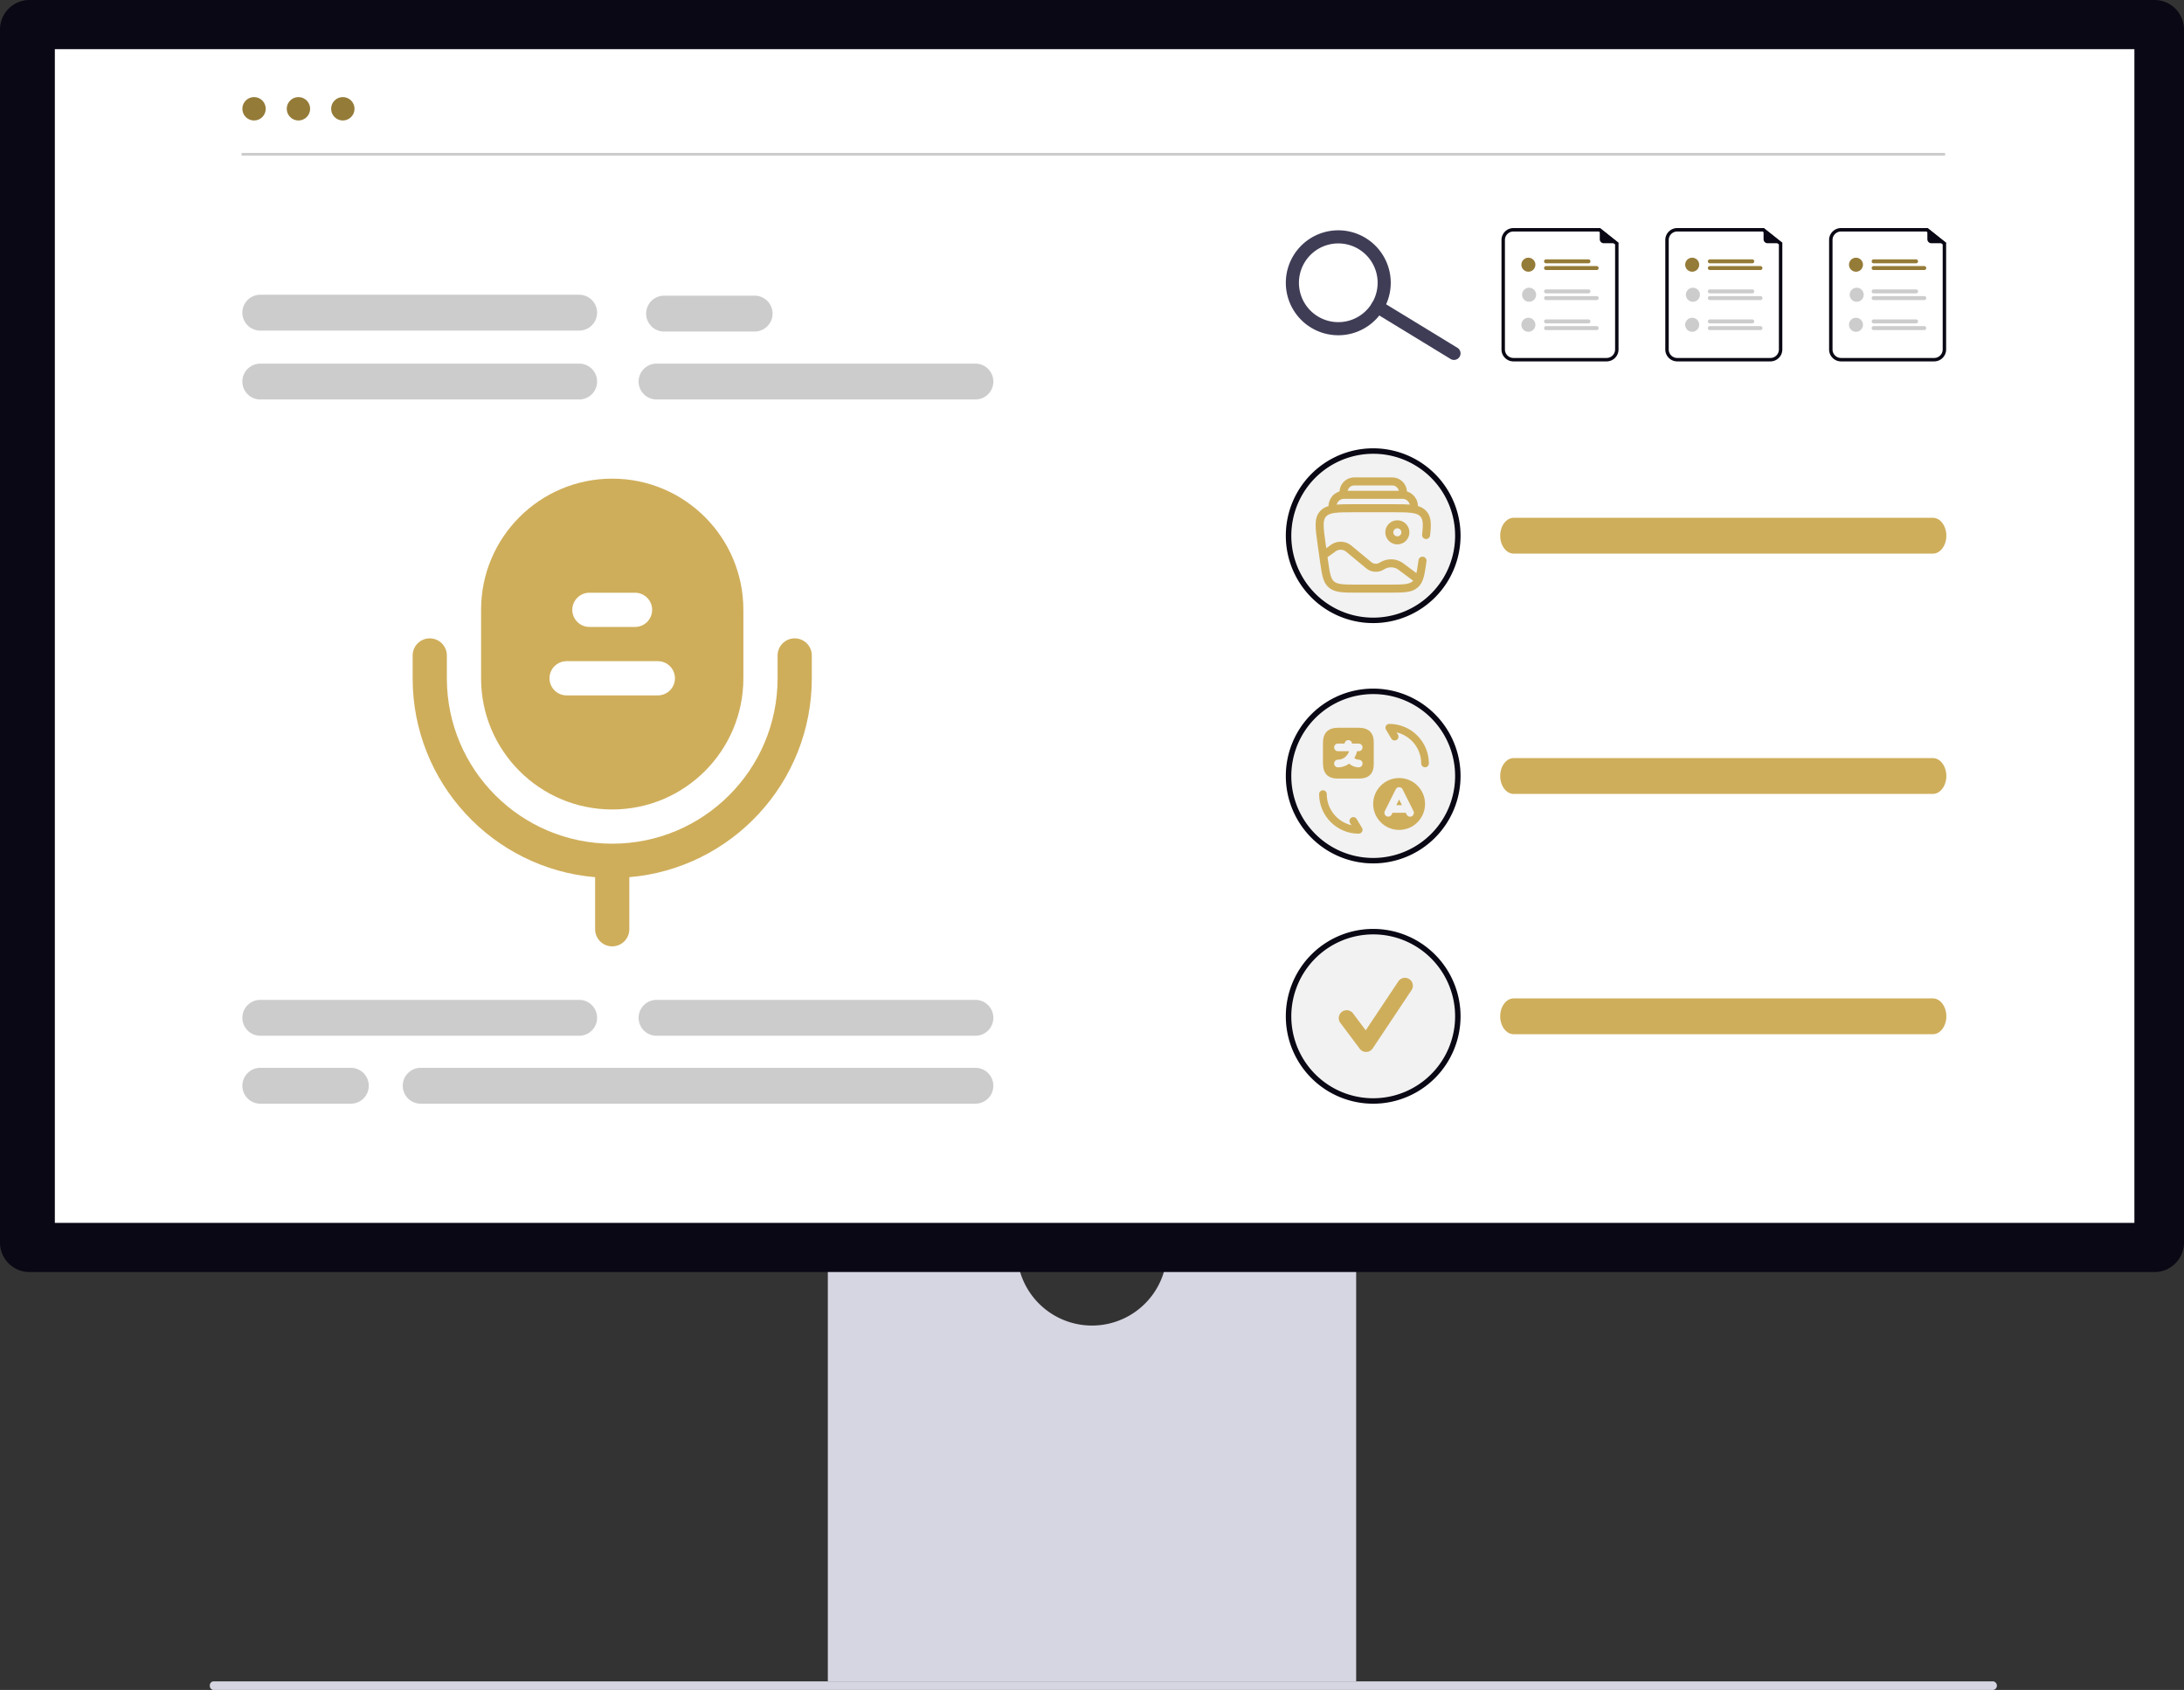 <?xml version="1.0" encoding="UTF-8" standalone="no"?>
<svg
   width="800.003"
   height="618.866"
   viewBox="0 0 800.003 618.866"
   role="img"
   artist="Katerina Limpitsouni"
   source="https://undraw.co/"
   version="1.1"
   id="svg62"
   sodipodi:docname="undraw_auidoguide_art.svg"
   xml:space="preserve"
   inkscape:version="1.4.2 (ebf0e940, 2025-05-08)"
   xmlns:inkscape="http://www.inkscape.org/namespaces/inkscape"
   xmlns:sodipodi="http://sodipodi.sourceforge.net/DTD/sodipodi-0.dtd"
   xmlns="http://www.w3.org/2000/svg"
   xmlns:svg="http://www.w3.org/2000/svg"><rect x="0" y="0" width="800.003" height="618.866" fill="#333333" stroke="none"/><defs
     id="defs62" /><sodipodi:namedview
     id="namedview62"
     pagecolor="#ffffff"
     bordercolor="#000000"
     borderopacity="0.25"
     inkscape:showpageshadow="2"
     inkscape:pageopacity="0.0"
     inkscape:pagecheckerboard="0"
     inkscape:deskcolor="#d1d1d1"
     inkscape:zoom="1.4707766"
     inkscape:cx="20.737344"
     inkscape:cy="54.393033"
     inkscape:window-width="3840"
     inkscape:window-height="2101"
     inkscape:window-x="0"
     inkscape:window-y="31"
     inkscape:window-maximized="0"
     inkscape:current-layer="g62" /><g
     transform="translate(-560 -230.997)"
     id="g62"><path
       d="M15.18,488.765a1.456,1.456,0,0,0,1.308,1.575H668.472a1.6,1.6,0,0,0,0-3.15H16.488a1.456,1.456,0,0,0-1.308,1.575Z"
       transform="translate(621.678 359.523)"
       fill="#d6d6e3"
       id="path1" /><path
       d="M353.105,370.945a27.478,27.478,0,0,1-54.387,0H229.146V524.776H422.677V370.945H353.105Z"
       transform="translate(634.09 321.938)"
       fill="#d6d6e3"
       id="path2" /><path
       d="M789.214,487.736H10.789A10.8,10.8,0,0,1,0,476.947V32.7A10.8,10.8,0,0,1,10.789,21.911H789.214A10.8,10.8,0,0,1,800,32.7V476.947a10.8,10.8,0,0,1-10.789,10.789Z"
       transform="translate(560 209.086)"
       fill="#090814"
       id="path3" /><rect
       width="761.747"
       height="429.819"
       fill="#fff"
       id="rect3"
       inkscape:label="rect3"
       transform="translate(580.088 249)" /><circle
       cx="4.283"
       cy="4.283"
       r="4.283"
       transform="translate(648.777 266.551)"
       fill="#6c63ff"
       id="circle3"
       style="fill:#957b38;fill-opacity:1" /><circle
       cx="4.283"
       cy="4.283"
       r="4.283"
       transform="translate(665.036 266.551)"
       fill="#6c63ff"
       id="circle4"
       style="fill:#957b38;fill-opacity:1" /><circle
       cx="4.283"
       cy="4.283"
       r="4.283"
       transform="translate(681.294 266.551)"
       fill="#6c63ff"
       id="circle5"
       style="fill:#957b38;fill-opacity:1" /><path
       d="M713.3,268.912H596.492a6.566,6.566,0,1,1,0-13.132H713.3a6.566,6.566,0,1,1,0,13.132Z"
       transform="translate(58.852 108.377)"
       fill="#ccc"
       id="path5" /><path
       d="M713.3,243.684H596.492a6.566,6.566,0,1,1,0-13.132H713.3a6.566,6.566,0,1,1,0,13.132Z"
       transform="translate(58.852 108.377)"
       fill="#ccc"
       id="path6" /><path
       d="M713.3,501.912H596.492a6.566,6.566,0,1,1,0-13.132H713.3a6.566,6.566,0,1,1,0,13.132Z"
       transform="translate(58.852 108.377)"
       fill="#ccc"
       id="path8" /><path
       d="M629.668,526.794H596.492a6.566,6.566,0,0,1,0-13.132h33.176a6.566,6.566,0,1,1,0,13.132Z"
       transform="translate(58.852 108.377)"
       fill="#ccc"
       id="path10" /><path
       d="M858.446,268.912H741.638a6.566,6.566,0,1,1,0-13.132H858.446a6.566,6.566,0,1,1,0,13.132Z"
       transform="translate(58.852 108.377)"
       fill="#ccc"
       id="path12" /><path
       d="M777.579,244.03H744.4a6.566,6.566,0,1,1,0-13.132h33.176a6.566,6.566,0,0,1,0,13.132Z"
       transform="translate(58.852 108.377)"
       fill="#ccc"
       id="path14" /><path
       d="M858.446,501.912H741.638a6.566,6.566,0,0,1,0-13.132H858.446a6.566,6.566,0,1,1,0,13.132Z"
       transform="translate(58.852 108.377)"
       fill="#ccc"
       id="path15" /><path
       d="M858.446,526.794h-203.2a6.566,6.566,0,0,1,0-13.132h203.2a6.566,6.566,0,1,1,0,13.132Z"
       transform="translate(58.852 108.377)"
       fill="#ccc"
       id="path16" /><path
       d="M807.135,293.794h-153.5c-2.739,0-4.96-2.94-4.96-6.566s2.221-6.566,4.96-6.566h153.5c2.739,0,4.96,2.94,4.96,6.566S809.875,293.794,807.135,293.794Z"
       transform="translate(460.852 139.943)"
       fill="#6c63ff"
       id="path19"
       style="fill:#cfae5b;fill-opacity:1" /><g
       transform="translate(0 0.172)"
       id="g21"><circle
         cx="32"
         cy="32"
         r="32"
         transform="translate(1031 395)"
         fill="#f2f2f2"
         id="circle19" /><path
         d="M32,2A30.008,30.008,0,0,0,20.323,59.643,30.008,30.008,0,0,0,43.677,4.357,29.81,29.81,0,0,0,32,2m0-2A32,32,0,1,1,0,32,32,32,0,0,1,32,0Z"
         transform="translate(1031 395)"
         fill="#090814"
         id="path20" /></g><circle
       cx="32"
       cy="32"
       r="32"
       transform="translate(1031 483.172)"
       fill="#f2f2f2"
       id="circle21" /><path
       d="M32,2A30.008,30.008,0,0,0,20.323,59.643,30.008,30.008,0,0,0,43.677,4.357,29.81,29.81,0,0,0,32,2m0-2A32,32,0,1,1,0,32,32,32,0,0,1,32,0Z"
       transform="translate(1031 483.172)"
       fill="#090814"
       id="path22" /><path
       d="M807.135,293.794h-153.5c-2.739,0-4.96-2.94-4.96-6.566s2.221-6.566,4.96-6.566h153.5c2.739,0,4.96,2.94,4.96,6.566S809.875,293.794,807.135,293.794Z"
       transform="translate(460.852 227.943)"
       fill="#6c63ff"
       id="path25"
       style="fill:#cfae5b;fill-opacity:1" /><circle
       cx="32"
       cy="32"
       r="32"
       transform="translate(1031 571.172)"
       fill="#f2f2f2"
       id="circle25" /><path
       d="M32,2A30.008,30.008,0,0,0,20.323,59.643,30.008,30.008,0,0,0,43.677,4.357,29.81,29.81,0,0,0,32,2m0-2A32,32,0,1,1,0,32,32,32,0,0,1,32,0Z"
       transform="translate(1031 571.172)"
       fill="#090814"
       id="path26" /><path
       d="M807.135,293.794h-153.5c-2.739,0-4.96-2.94-4.96-6.566s2.221-6.566,4.96-6.566h153.5c2.739,0,4.96,2.94,4.96,6.566S809.875,293.794,807.135,293.794Z"
       transform="translate(460.852 315.943)"
       fill="#6c63ff"
       id="path28"
       style="fill:#cfae5b;fill-opacity:1" /><path
       d="M624,.5H0v-1H624Z"
       transform="translate(648.5 287.5)"
       fill="#ccc"
       id="path29" /><path
       d="M663.166,459.692a2.4,2.4,0,0,1-3.3.8L631.839,443.4a2.4,2.4,0,0,1,2.5-4.1l28.025,17.094A2.4,2.4,0,0,1,663.166,459.692Z"
       transform="translate(431.482 -98.039)"
       fill="#3f3d56"
       id="path30" /><path
       d="M588.449,404.293a19.216,19.216,0,1,1-6.4-26.411A19.216,19.216,0,0,1,588.449,404.293Zm-28.709-17.511a14.412,14.412,0,1,0,19.808-4.8A14.412,14.412,0,0,0,559.741,386.782Z"
       transform="translate(478.174 -59.734)"
       fill="#3f3d56"
       id="path31" /><g
       transform="translate(0.473 -0.816)"
       id="g41"><path
         d="M520.977,283.537H486.841a4.371,4.371,0,0,1-4.366-4.366v-40.09a4.371,4.371,0,0,1,4.366-4.366H518.6l6.744,5.376v39.081A4.371,4.371,0,0,1,520.977,283.537Z"
         transform="translate(627.052 80.619)"
         fill="#090814"
         id="path32" /><path
         d="M495.084,244.215a3.113,3.113,0,0,0-3.109,3.109v40.09a3.113,3.113,0,0,0,3.109,3.109H529.22a3.113,3.113,0,0,0,3.109-3.109V248.939l-5.927-4.724Z"
         transform="translate(618.809 72.376)"
         fill="#fff"
         id="path33" /><path
         d="M616.6,322.782H601.062a.727.727,0,0,1,0-1.454H616.6a.727.727,0,1,1,0,1.454Z"
         transform="translate(524.786 5.465)"
         fill="#6c63ff"
         id="path34"
         style="fill:#957b38;fill-opacity:1" /><path
         d="M619.6,341.329H601.062a.727.727,0,1,1,0-1.454H619.6a.727.727,0,0,1,0,1.454Z"
         transform="translate(524.786 -10.627)"
         fill="#6c63ff"
         id="path35"
         style="fill:#957b38;fill-opacity:1" /><path
         d="M616.607,404.443H601.066a.727.727,0,0,0,0,1.454h15.541a.727.727,0,0,0,0-1.454Z"
         transform="translate(524.782 -66.651)"
         fill="#ccc"
         id="path36" /><path
         d="M619.607,422.993h-18.54a.727.727,0,0,0,0,1.454h18.54a.727.727,0,0,0,0-1.454Z"
         transform="translate(524.782 -82.747)"
         fill="#ccc"
         id="path37" /><path
         d="M616.6,489.018H601.062a.727.727,0,0,1,0-1.454H616.6a.727.727,0,1,1,0,1.454Z"
         transform="translate(524.786 -138.777)"
         fill="#ccc"
         id="path38" /><path
         d="M619.6,507.565H601.062a.727.727,0,1,1,0-1.454H619.6a.727.727,0,0,1,0,1.454Z"
         transform="translate(524.786 -154.868)"
         fill="#ccc"
         id="path39" /><ellipse
         cx="2.57"
         cy="2.57"
         rx="2.57"
         ry="2.57"
         transform="translate(1116.806 326.177)"
         fill="#6c63ff"
         id="ellipse39"
         style="fill:#957b38;fill-opacity:1" /><path
         d="M544.63,402.356a2.57,2.57,0,0,1-2.569,2.571.55.55,0,0,1-.066,0,2.57,2.57,0,1,1,2.636-2.568Z"
         transform="translate(577.58 -62.611)"
         fill="#ccc"
         id="path40" /><ellipse
         cx="2.57"
         cy="2.57"
         rx="2.57"
         ry="2.57"
         transform="translate(1116.806 348.173)"
         fill="#ccc"
         id="ellipse40" /><path
         d="M761.3,240.93h-5.283a1.454,1.454,0,0,1-1.454-1.454v-3.9a.091.091,0,0,1,.147-.071l6.646,5.265a.091.091,0,0,1-.056.162Z"
         transform="translate(390.964 79.953)"
         fill="#090814"
         id="path41" /></g><g
       transform="translate(60.473 -0.816)"
       id="g51"><path
         d="M520.977,283.537H486.841a4.371,4.371,0,0,1-4.366-4.366v-40.09a4.371,4.371,0,0,1,4.366-4.366H518.6l6.744,5.376v39.081A4.371,4.371,0,0,1,520.977,283.537Z"
         transform="translate(627.052 80.619)"
         fill="#090814"
         id="path42" /><path
         d="M495.084,244.215a3.113,3.113,0,0,0-3.109,3.109v40.09a3.113,3.113,0,0,0,3.109,3.109H529.22a3.113,3.113,0,0,0,3.109-3.109V248.939l-5.927-4.724Z"
         transform="translate(618.809 72.376)"
         fill="#fff"
         id="path43" /><path
         d="M616.6,322.782H601.062a.727.727,0,0,1,0-1.454H616.6a.727.727,0,1,1,0,1.454Z"
         transform="translate(524.786 5.465)"
         fill="#6c63ff"
         id="path44"
         style="fill:#957b38;fill-opacity:1" /><path
         d="M619.6,341.329H601.062a.727.727,0,1,1,0-1.454H619.6a.727.727,0,0,1,0,1.454Z"
         transform="translate(524.786 -10.627)"
         fill="#6c63ff"
         id="path45"
         style="fill:#957b38;fill-opacity:1" /><path
         d="M616.607,404.443H601.066a.727.727,0,0,0,0,1.454h15.541a.727.727,0,0,0,0-1.454Z"
         transform="translate(524.782 -66.651)"
         fill="#ccc"
         id="path46" /><path
         d="M619.607,422.993h-18.54a.727.727,0,0,0,0,1.454h18.54a.727.727,0,0,0,0-1.454Z"
         transform="translate(524.782 -82.747)"
         fill="#ccc"
         id="path47" /><path
         d="M616.6,489.018H601.062a.727.727,0,0,1,0-1.454H616.6a.727.727,0,1,1,0,1.454Z"
         transform="translate(524.786 -138.777)"
         fill="#ccc"
         id="path48" /><path
         d="M619.6,507.565H601.062a.727.727,0,1,1,0-1.454H619.6a.727.727,0,0,1,0,1.454Z"
         transform="translate(524.786 -154.868)"
         fill="#ccc"
         id="path49" /><ellipse
         cx="2.57"
         cy="2.57"
         rx="2.57"
         ry="2.57"
         transform="translate(1116.806 326.177)"
         fill="#6c63ff"
         id="ellipse49"
         style="fill:#957b38;fill-opacity:1" /><path
         d="M544.63,402.356a2.57,2.57,0,0,1-2.569,2.571.55.55,0,0,1-.066,0,2.57,2.57,0,1,1,2.636-2.568Z"
         transform="translate(577.58 -62.611)"
         fill="#ccc"
         id="path50" /><ellipse
         cx="2.57"
         cy="2.57"
         rx="2.57"
         ry="2.57"
         transform="translate(1116.806 348.173)"
         fill="#ccc"
         id="ellipse50" /><path
         d="M761.3,240.93h-5.283a1.454,1.454,0,0,1-1.454-1.454v-3.9a.091.091,0,0,1,.147-.071l6.646,5.265a.091.091,0,0,1-.056.162Z"
         transform="translate(390.964 79.953)"
         fill="#090814"
         id="path51" /></g><g
       transform="translate(120.473 -0.816)"
       id="g61"><path
         d="M520.977,283.537H486.841a4.371,4.371,0,0,1-4.366-4.366v-40.09a4.371,4.371,0,0,1,4.366-4.366H518.6l6.744,5.376v39.081A4.371,4.371,0,0,1,520.977,283.537Z"
         transform="translate(627.052 80.619)"
         fill="#090814"
         id="path52" /><path
         d="M495.084,244.215a3.113,3.113,0,0,0-3.109,3.109v40.09a3.113,3.113,0,0,0,3.109,3.109H529.22a3.113,3.113,0,0,0,3.109-3.109V248.939l-5.927-4.724Z"
         transform="translate(618.809 72.376)"
         fill="#fff"
         id="path53" /><path
         d="M616.6,322.782H601.062a.727.727,0,0,1,0-1.454H616.6a.727.727,0,1,1,0,1.454Z"
         transform="translate(524.786 5.465)"
         fill="#6c63ff"
         id="path54"
         style="fill:#957b38;fill-opacity:1" /><path
         d="M619.6,341.329H601.062a.727.727,0,1,1,0-1.454H619.6a.727.727,0,0,1,0,1.454Z"
         transform="translate(524.786 -10.627)"
         fill="#6c63ff"
         id="path55"
         style="fill:#957b38;fill-opacity:1" /><path
         d="M616.607,404.443H601.066a.727.727,0,0,0,0,1.454h15.541a.727.727,0,0,0,0-1.454Z"
         transform="translate(524.782 -66.651)"
         fill="#ccc"
         id="path56" /><path
         d="M619.607,422.993h-18.54a.727.727,0,0,0,0,1.454h18.54a.727.727,0,0,0,0-1.454Z"
         transform="translate(524.782 -82.747)"
         fill="#ccc"
         id="path57" /><path
         d="M616.6,489.018H601.062a.727.727,0,0,1,0-1.454H616.6a.727.727,0,1,1,0,1.454Z"
         transform="translate(524.786 -138.777)"
         fill="#ccc"
         id="path58" /><path
         d="M619.6,507.565H601.062a.727.727,0,1,1,0-1.454H619.6a.727.727,0,0,1,0,1.454Z"
         transform="translate(524.786 -154.868)"
         fill="#ccc"
         id="path59" /><ellipse
         cx="2.57"
         cy="2.57"
         rx="2.57"
         ry="2.57"
         transform="translate(1116.806 326.177)"
         fill="#6c63ff"
         id="ellipse59"
         style="fill:#957b38;fill-opacity:1" /><path
         d="M544.63,402.356a2.57,2.57,0,0,1-2.569,2.571.55.55,0,0,1-.066,0,2.57,2.57,0,1,1,2.636-2.568Z"
         transform="translate(577.58 -62.611)"
         fill="#ccc"
         id="path60" /><ellipse
         cx="2.57"
         cy="2.57"
         rx="2.57"
         ry="2.57"
         transform="translate(1116.806 348.173)"
         fill="#ccc"
         id="ellipse60" /><path
         d="M761.3,240.93h-5.283a1.454,1.454,0,0,1-1.454-1.454v-3.9a.091.091,0,0,1,.147-.071l6.646,5.265a.091.091,0,0,1-.056.162Z"
         transform="translate(390.964 79.953)"
         fill="#090814"
         id="path61" /></g><g
       style="fill:#cfae5b;fill-opacity:1"
       id="g63"
       transform="matrix(8.355,0,0,8.355,683.998,389.569)"><path
         fill-rule="evenodd"
         clip-rule="evenodd"
         d="m 4,9 c 0.414,0 0.75,0.336 0.75,0.75 v 1 c 0,4.004 3.246,7.25 7.25,7.25 4.004,0 7.25,-3.246 7.25,-7.25 v -1 C 19.25,9.336 19.586,9 20,9 c 0.414,0 0.75,0.336 0.75,0.75 v 1 c 0,4.58 -3.519,8.338 -8,8.718 V 21.75 c 0,0.414 -0.336,0.75 -0.75,0.75 -0.414,0 -0.75,-0.336 -0.75,-0.75 v -2.282 c -4.481,-0.38 -8,-4.138 -8,-8.718 v -1 C 3.25,9.336 3.586,9 4,9 Z"
         fill="#1c274c"
         id="path1-2"
         style="fill:#cfae5b;fill-opacity:1" /><path
         fill-rule="evenodd"
         clip-rule="evenodd"
         d="M 12,2 C 8.824,2 6.25,4.574 6.25,7.75 v 3 c 0,3.176 2.574,5.75 5.75,5.75 3.176,0 5.75,-2.574 5.75,-5.75 v -3 C 17.75,4.574 15.176,2 12,2 Z m 2,9.5 c 0.414,0 0.75,-0.336 0.75,-0.75 C 14.75,10.336 14.414,10 14,10 h -4 c -0.414,0 -0.75,0.336 -0.75,0.75 0,0.414 0.336,0.75 0.75,0.75 z M 13.75,7.75 C 13.75,8.164 13.414,8.5 13,8.5 H 11 C 10.586,8.5 10.25,8.164 10.25,7.75 10.25,7.336 10.586,7 11,7 h 2 c 0.414,0 0.75,0.336 0.75,0.75 z"
         fill="#1c274c"
         id="path2-4"
         style="fill:#cfae5b;fill-opacity:1" /></g><path
       d="m 1060.405,616.224 a 2.9,2.9 0 0 1 -2.32,-1.16 l -7.113,-9.484 a 2.9,2.9 0 1 1 4.641,-3.48 l 4.654,6.2 11.953,-17.929 a 2.9,2.9 0 1 1 4.826,3.218 l -14.226,21.34 a 2.9,2.9 0 0 1 -2.333,1.291 z"
       fill="#6c63ff"
       id="path21"
       style="fill:#cfae5b;fill-opacity:1" /><g
       style="fill:#cfae5b;fill-opacity:1;stroke:none;stroke-opacity:1;stroke-width:1;stroke-dasharray:none"
       id="g64"
       transform="matrix(1.87,0,0,1.87,1040.858,493.751)"><path
         d="M 8.93,2 H 5.02 C 3,2 2,3 2,5.02 V 8.94 C 2,11 3,12 5.02,11.95 H 8.94 C 11,12 12,11 11.95,8.93 V 5.02 C 12,3 11,2 8.93,2 Z M 9.01,9.76 C 8.33,9.76 7.67,9.5 7.12,9.04 6.5,9.49 5.75,9.76 4.94,9.76 4.53,9.76 4.19,9.42 4.19,9.01 4.19,8.6 4.53,8.26 4.94,8.26 5.96,8.26 6.81,7.56 7.12,6.6 H 4.94 C 4.53,6.6 4.19,6.26 4.19,5.85 4.19,5.44 4.53,5.1 4.94,5.1 H 6.23 C 6.27,4.72 6.58,4.42 6.97,4.42 c 0.39,0 0.7,0.3 0.74,0.68 h 0.26 c 0.01,0 0.02,0 0.02,0 H 8.01 9 C 9.41,5.1 9.75,5.44 9.75,5.85 9.75,6.26 9.42,6.6 9,6.6 H 8.67 C 8.58,7.08 8.39,7.53 8.14,7.94 c 0.27,0.2 0.56,0.32 0.87,0.32 0.41,0 0.75,0.34 0.75,0.75 0,0.41 -0.34,0.75 -0.75,0.75 z"
         fill="#292d32"
         id="path1-5"
         style="fill:#cfae5b;fill-opacity:1;stroke:none;stroke-opacity:1;stroke-width:1;stroke-dasharray:none" /><path
         d="m 9,22.75 c -4.27,0 -7.75,-3.48 -7.75,-7.75 0,-0.41 0.34,-0.75 0.75,-0.75 0.41,0 0.75,0.34 0.75,0.75 0,2.96 2.06,5.44 4.83,6.09 L 7.31,20.64 C 7.1,20.28 7.21,19.82 7.57,19.61 7.92,19.4 8.39,19.51 8.6,19.87 l 1.05,1.75 c 0.14,0.23 0.14,0.52 0.01,0.75 C 9.52,22.6 9.27,22.75 9,22.75 Z"
         fill="#292d32"
         id="path2-2"
         style="fill:#cfae5b;fill-opacity:1;stroke:none;stroke-opacity:1;stroke-width:1;stroke-dasharray:none" /><path
         d="m 21.998,9.75 c -0.41,0 -0.75,-0.34 -0.75,-0.75 0,-2.96 -2.06,-5.44 -4.83,-6.09 l 0.27,0.45 c 0.21,0.36 0.1,0.82 -0.26,1.03 -0.35,0.21 -0.82,0.1 -1.03,-0.26 l -1.05,-1.75 c -0.14,-0.23 -0.14,-0.52 -0.01,-0.75 0.14,-0.23 0.39,-0.38 0.66,-0.38 4.27,0 7.75,3.48 7.75,7.75 0,0.41 -0.34,0.75 -0.75,0.75 z"
         fill="#292d32"
         id="path3-2"
         style="fill:#cfae5b;fill-opacity:1;stroke:none;stroke-opacity:1;stroke-width:1;stroke-dasharray:none" /><path
         d="m 16.92,11.852 c -2.8,0 -5.08,2.27 -5.08,5.08 0,2.8 2.27,5.08 5.08,5.08 2.8,0 5.08,-2.27 5.08,-5.08 0,-2.81 -2.27,-5.08 -5.08,-5.08 z m 2.48,7.49 c -0.37,0.18 -0.82,0.04 -1.01,-0.34 l -0.17,-0.34 h -2.59 l -0.17,0.34 c -0.13,0.26 -0.4,0.41 -0.67,0.41 -0.11,0 -0.23,-0.03 -0.33,-0.08 -0.37,-0.19 -0.52,-0.64 -0.34,-1.01 l 2.14,-4.27 c 0.13,-0.25 0.39,-0.41 0.67,-0.41 0.28,0 0.54,0.16 0.67,0.42 l 2.14,4.27 c 0.18,0.37 0.03,0.82 -0.34,1.01 z"
         fill="#292d32"
         id="path4"
         style="fill:#cfae5b;fill-opacity:1;stroke:none;stroke-opacity:1;stroke-width:1;stroke-dasharray:none" /><path
         d="m 16.379,17.16 h 1.09 l -0.55,-1.09 z"
         fill="#292d32"
         id="path5-7"
         style="fill:#cfae5b;fill-opacity:1;stroke:none;stroke-opacity:1;stroke-width:1;stroke-dasharray:none" /></g><g
       style="fill:none;stroke:#cfae5b;stroke-opacity:1"
       id="g65"
       transform="matrix(1.963,0,0,1.963,1039.463,403.365)"><path
         d="m 21.194,16.793 c -0.35,2.481 -0.525,3.721 -1.422,4.464 C 18.875,22 17.551,22 14.905,22 H 9.095 C 6.449,22 5.126,22 4.228,21.257 3.331,20.514 3.156,19.274 2.806,16.793 l -0.423,-3 C 1.937,10.629 1.714,9.048 2.662,8.024 3.61,7 5.298,7 8.672,7 h 6.655 c 3.375,0 5.062,0 6.01,1.024 0.749,0.809 0.767,1.966 0.521,3.976"
         stroke="#1c274c"
         stroke-width="1.5"
         stroke-linecap="round"
         id="path1-6"
         style="stroke:#cfae5b;stroke-opacity:1" /><path
         d="m 19.562,7 c 0.229,-1.305 -0.775,-2.5 -2.1,-2.5 H 6.538 C 5.213,4.5 4.209,5.695 4.438,7"
         stroke="#1c274c"
         stroke-width="1.5"
         id="path2-6"
         style="stroke:#cfae5b;stroke-opacity:1" /><path
         d="M 17.5,4.5 C 17.528,4.241 17.543,4.111 17.543,4.004 17.545,2.981 16.774,2.121 15.756,2.011 15.65,2 15.519,2 15.259,2 H 8.741 C 8.48,2 8.35,2 8.244,2.011 7.226,2.121 6.455,2.981 6.457,4.004 6.457,4.111 6.471,4.241 6.5,4.5"
         stroke="#1c274c"
         stroke-width="1.5"
         id="path3-7"
         style="stroke:#cfae5b;stroke-opacity:1" /><circle
         cx="16.5"
         cy="11.5"
         r="1.5"
         stroke="#1c274c"
         stroke-width="1.5"
         id="circle3-8"
         style="stroke:#cfae5b;stroke-opacity:1" /><path
         d="m 20,20 -2.884,-2.149 c -0.93,-0.693 -2.315,-0.762 -3.339,-0.166 l -0.267,0.155 c -0.711,0.414 -1.679,0.344 -2.294,-0.165 L 7.377,14.499 C 6.611,13.865 5.382,13.831 4.567,14.421 l -1.324,0.959"
         stroke="#1c274c"
         stroke-width="1.5"
         stroke-linecap="round"
         id="path4-4"
         style="stroke:#cfae5b;stroke-opacity:1" /></g></g></svg>

